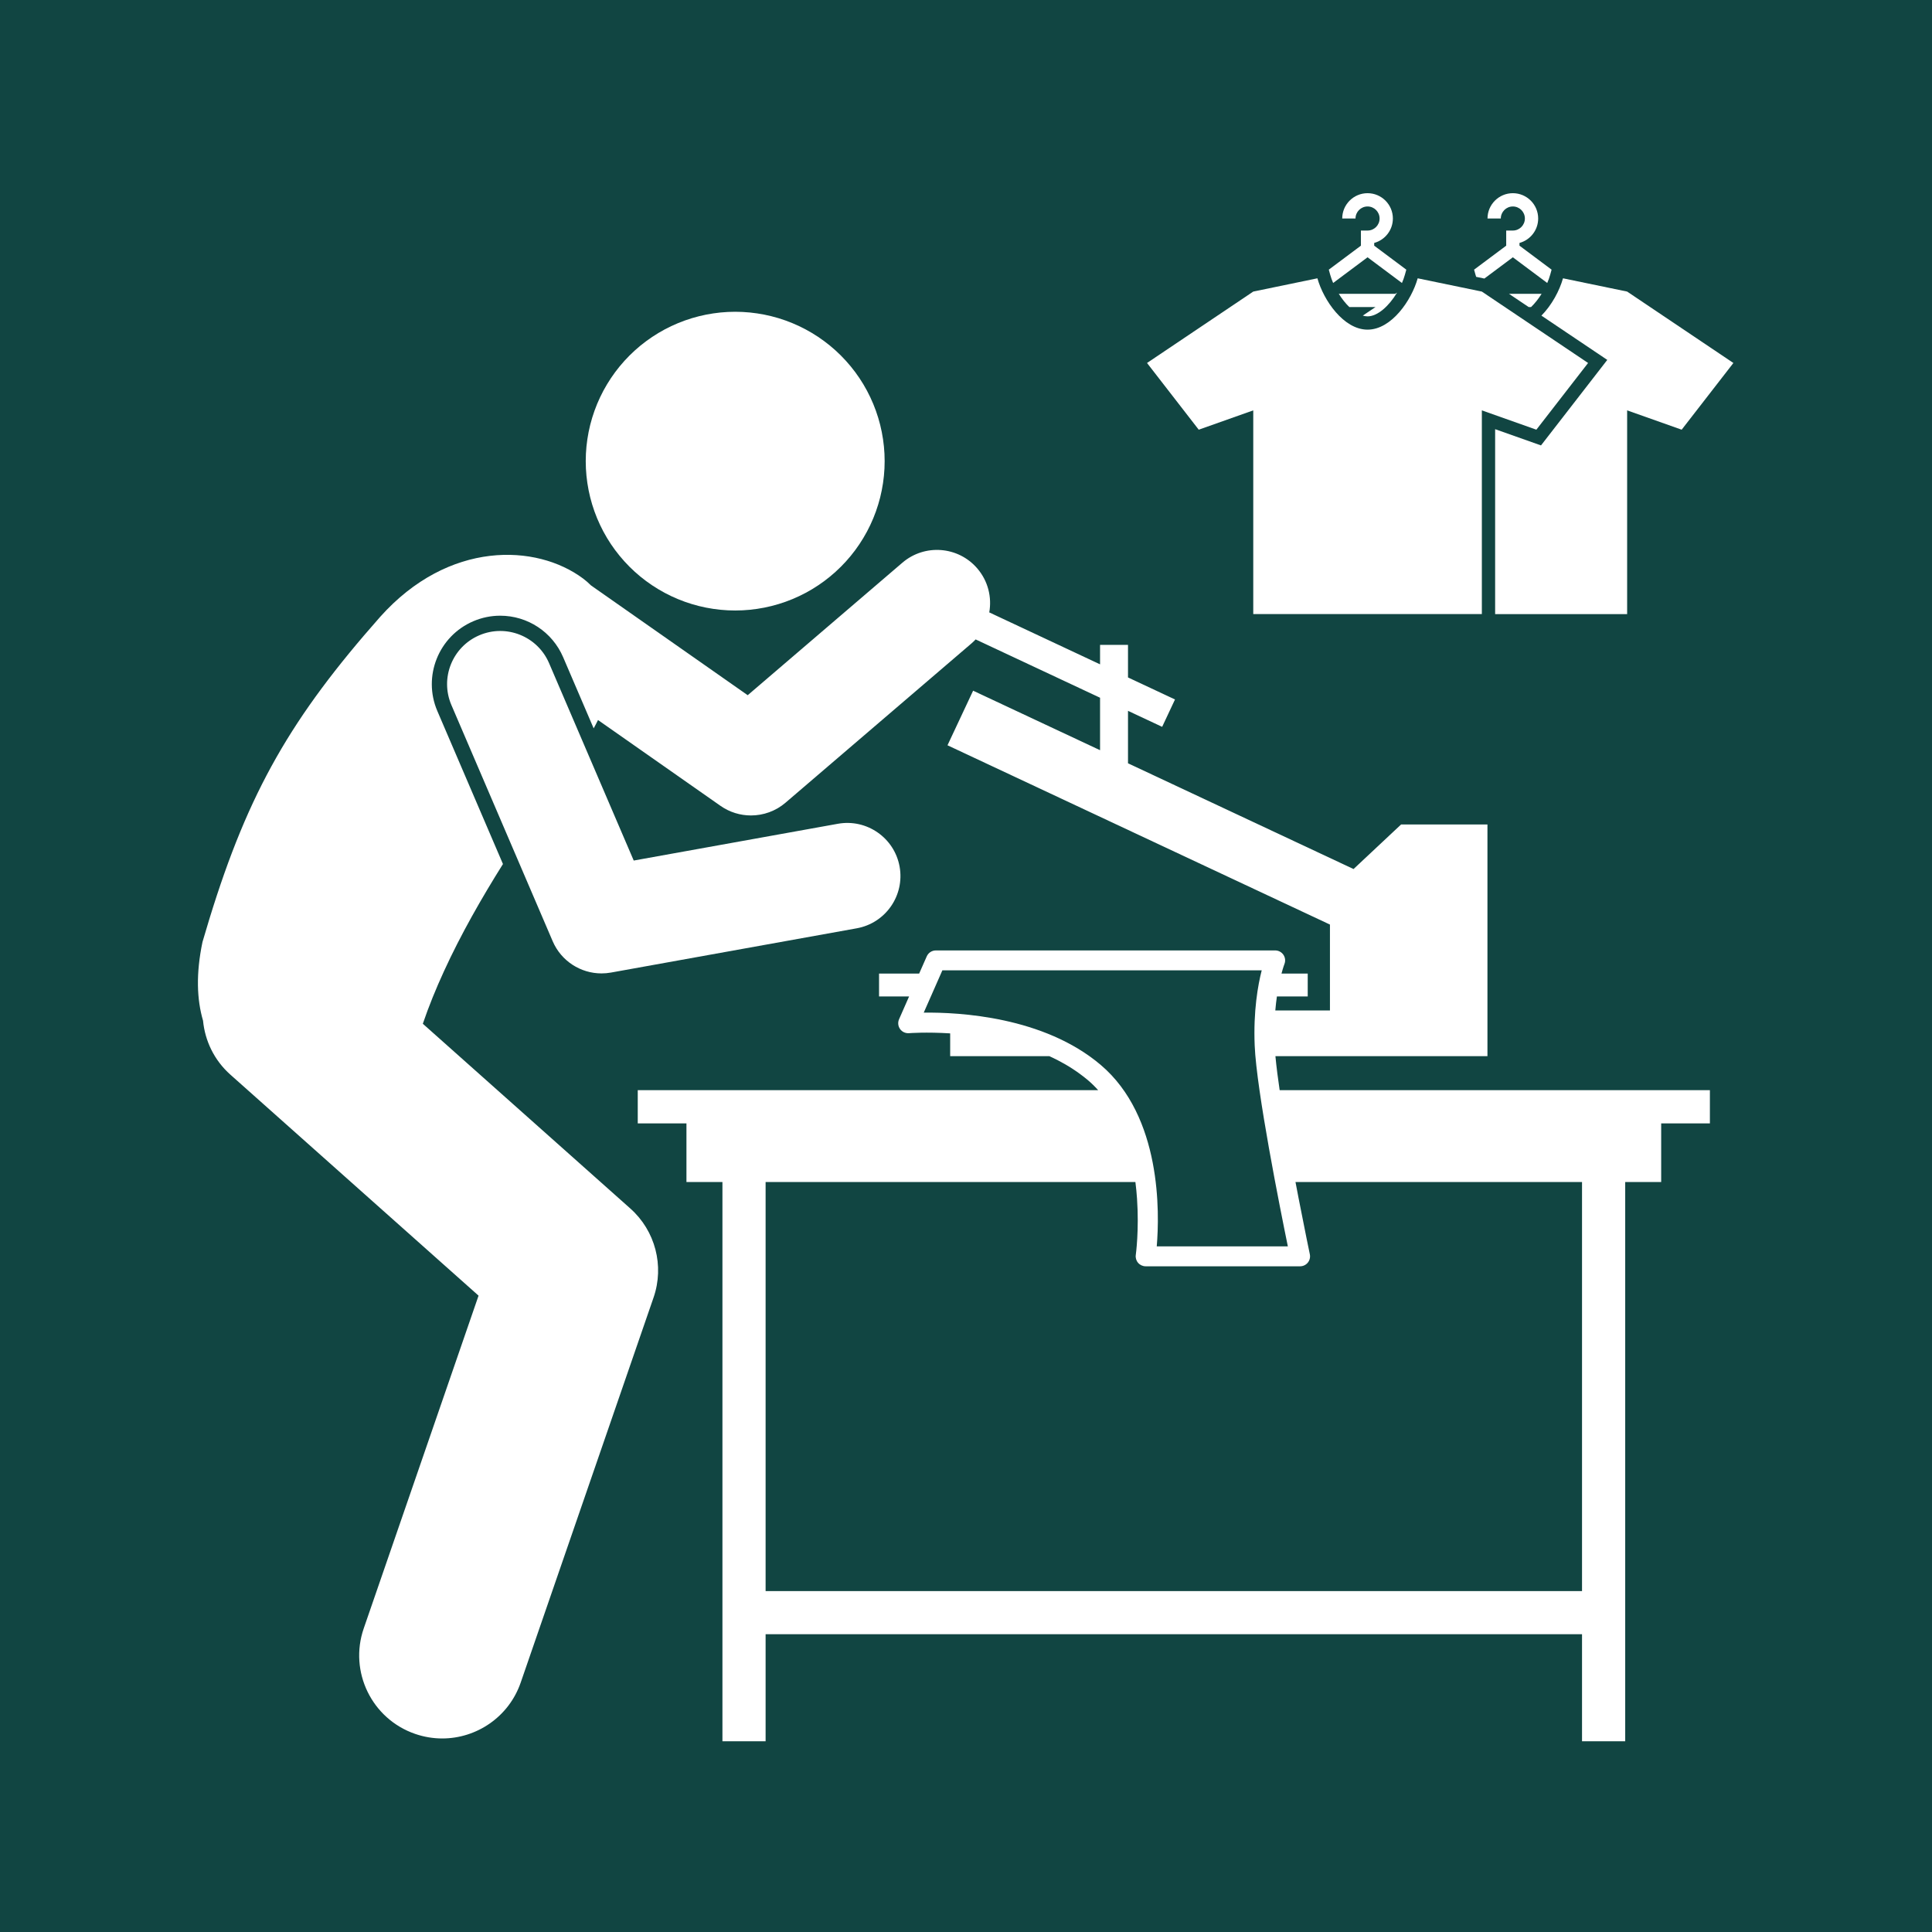 <svg xmlns="http://www.w3.org/2000/svg" xmlns:xlink="http://www.w3.org/1999/xlink" width="800" zoomAndPan="magnify" viewBox="0 0 600 600" height="800" preserveAspectRatio="xMidYMid meet" version="1.0"><defs><clipPath id="4db59dfee3"><path d="M 61 170 L 532 170 L 532 540.75 L 61 540.75 Z M 61 170 " clip-rule="nonzero"/></clipPath><clipPath id="5bbf624149"><path d="M 457 60 L 482 60 L 482 88 L 457 88 Z M 457 60 " clip-rule="nonzero"/></clipPath><clipPath id="0bd6d9b8fc"><path d="M 412 60 L 437 60 L 437 88 L 412 88 Z M 412 60 " clip-rule="nonzero"/></clipPath></defs><rect x="-60" width="720" fill="#ffffff" y="-60" height="720" fill-opacity="1"/><rect x="-60" width="720" fill="#114542" y="-60" height="720" fill-opacity="1"/><path fill="#ffffff" d="M 255.969 105.953 C 257.191 106.859 258.363 107.82 259.492 108.84 C 260.617 109.859 261.691 110.934 262.711 112.059 C 263.73 113.184 264.695 114.359 265.602 115.578 C 266.508 116.797 267.352 118.059 268.133 119.363 C 268.914 120.664 269.629 122.004 270.277 123.379 C 270.93 124.75 271.508 126.152 272.02 127.582 C 272.535 129.012 272.973 130.465 273.344 131.938 C 273.711 133.414 274.008 134.902 274.23 136.402 C 274.453 137.906 274.605 139.418 274.68 140.934 C 274.754 142.449 274.754 143.969 274.68 145.484 C 274.605 147.004 274.453 148.512 274.23 150.016 C 274.008 151.52 273.711 153.008 273.344 154.48 C 272.973 155.953 272.531 157.406 272.02 158.836 C 271.508 160.266 270.93 161.668 270.277 163.043 C 269.629 164.414 268.914 165.754 268.129 167.055 C 267.348 168.359 266.504 169.621 265.602 170.84 C 264.695 172.062 263.73 173.234 262.711 174.359 C 261.691 175.484 260.617 176.559 259.488 177.578 C 258.363 178.598 257.191 179.562 255.969 180.465 C 254.746 181.371 253.484 182.215 252.18 182.996 C 250.879 183.777 249.539 184.492 248.164 185.141 C 246.789 185.789 245.387 186.371 243.957 186.883 C 242.523 187.395 241.07 187.836 239.598 188.203 C 238.121 188.574 236.633 188.867 235.129 189.09 C 233.625 189.312 232.117 189.465 230.598 189.539 C 229.078 189.613 227.562 189.613 226.043 189.539 C 224.523 189.465 223.012 189.312 221.508 189.09 C 220.008 188.867 218.516 188.574 217.043 188.203 C 215.566 187.836 214.113 187.395 212.684 186.883 C 211.254 186.371 209.848 185.789 208.477 185.141 C 207.102 184.492 205.762 183.773 204.457 182.992 C 203.156 182.215 201.891 181.371 200.672 180.465 C 199.449 179.559 198.277 178.598 197.148 177.578 C 196.023 176.559 194.949 175.484 193.93 174.359 C 192.91 173.234 191.945 172.059 191.039 170.84 C 190.133 169.621 189.289 168.359 188.508 167.055 C 187.727 165.754 187.012 164.414 186.363 163.039 C 185.711 161.668 185.133 160.266 184.621 158.836 C 184.105 157.406 183.668 155.953 183.297 154.48 C 182.93 153.004 182.633 151.516 182.41 150.016 C 182.188 148.512 182.035 147 181.961 145.484 C 181.887 143.969 181.887 142.449 181.961 140.934 C 182.035 139.414 182.188 137.906 182.41 136.402 C 182.633 134.898 182.93 133.41 183.297 131.938 C 183.668 130.465 184.109 129.012 184.621 127.582 C 185.133 126.152 185.711 124.75 186.363 123.375 C 187.012 122.004 187.727 120.664 188.512 119.363 C 189.293 118.059 190.137 116.797 191.039 115.578 C 191.945 114.355 192.91 113.184 193.93 112.059 C 194.949 110.934 196.023 109.859 197.152 108.84 C 198.277 107.82 199.449 106.855 200.672 105.953 C 201.895 105.047 203.156 104.203 204.461 103.422 C 205.762 102.641 207.102 101.926 208.477 101.277 C 209.852 100.629 211.254 100.047 212.684 99.535 C 214.117 99.023 215.57 98.582 217.043 98.215 C 218.52 97.844 220.008 97.551 221.512 97.328 C 223.016 97.102 224.523 96.953 226.043 96.879 C 227.562 96.805 229.078 96.805 230.598 96.879 C 232.117 96.953 233.629 97.105 235.133 97.328 C 236.633 97.551 238.125 97.844 239.598 98.215 C 241.074 98.582 242.527 99.023 243.957 99.535 C 245.387 100.047 246.793 100.629 248.164 101.277 C 249.539 101.926 250.879 102.645 252.184 103.422 C 253.484 104.203 254.75 105.047 255.969 105.953 Z M 255.969 105.953 " fill-opacity="1" fill-rule="nonzero"/><path fill="#ffffff" d="M 170.523 205.957 C 166.93 197.586 157.23 193.703 148.852 197.293 C 140.473 200.883 136.594 210.578 140.184 218.949 L 171.641 292.305 C 174.277 298.449 180.301 302.301 186.805 302.301 C 187.777 302.301 188.754 302.215 189.738 302.039 L 266.066 288.293 C 275.035 286.68 280.992 278.105 279.379 269.137 C 277.762 260.172 269.16 254.219 260.211 255.832 L 196.809 267.25 Z M 170.523 205.957 " fill-opacity="1" fill-rule="nonzero"/><g clip-path="url(#4db59dfee3)"><path fill="#ffffff" d="M 341.047 338.566 L 198.059 338.566 L 198.059 348.875 L 213.184 348.875 L 213.184 367.086 L 224.359 367.086 L 224.359 540.77 L 237.766 540.77 L 237.766 507.527 L 491.312 507.527 L 491.312 540.77 L 504.723 540.77 L 504.723 367.086 L 515.895 367.086 L 515.895 348.875 L 531.023 348.875 L 531.023 338.566 L 397.41 338.566 C 397.145 336.766 396.91 335.047 396.699 333.414 C 396.449 331.457 396.246 329.633 396.094 328 L 461.941 328 L 461.941 256.055 L 435.113 256.055 L 420.355 269.887 L 350.312 237.047 L 350.312 220.754 L 360.918 225.727 L 364.906 217.227 L 350.312 210.387 L 350.312 200.273 L 341.633 200.273 L 341.633 206.316 L 307.223 190.184 C 308.062 185.48 306.867 180.453 303.512 176.539 C 297.586 169.625 287.168 168.824 280.246 174.75 L 232.207 215.902 L 183.523 181.793 C 182.777 181.051 181.988 180.344 181.125 179.699 C 166.594 168.836 139.352 167.762 118.07 191.566 C 90.613 222.648 77.246 245.605 65.023 285.391 C 64.309 287.715 63.598 290.09 62.887 292.535 C 60.816 302.434 61.137 310.426 63.055 316.977 C 63.656 323.207 66.492 329.242 71.539 333.734 L 148.621 402.375 L 112.961 505.719 C 108.32 519.172 115.473 533.84 128.934 538.48 C 131.719 539.438 134.555 539.895 137.34 539.895 C 148.035 539.895 158.035 533.191 161.715 522.52 L 202.973 402.949 C 206.363 393.125 203.516 382.223 195.75 375.309 L 131.312 317.934 C 133.172 312.469 135.398 307.031 137.863 301.656 C 143.145 290.125 149.57 278.898 156.199 268.332 L 135.82 220.816 C 131.207 210.055 136.211 197.547 146.98 192.934 C 149.648 191.793 152.461 191.211 155.344 191.211 C 163.855 191.211 171.527 196.266 174.883 204.086 L 184.367 226.199 C 184.852 225.352 185.281 224.48 185.715 223.609 L 223.75 250.258 C 226.602 252.258 229.918 253.246 233.219 253.246 C 237.059 253.246 240.887 251.914 243.961 249.277 L 301.723 199.801 C 302.176 199.41 302.598 199 302.996 198.578 L 341.633 216.688 L 341.633 232.98 L 302.211 214.5 L 294.254 231.453 L 413.027 287.133 L 413.027 313.805 L 396.059 313.805 C 396.191 312.238 396.363 310.789 396.555 309.453 L 406.125 309.453 L 406.125 302.359 L 397.977 302.359 C 398.48 300.465 398.875 299.434 398.887 299.406 C 399.27 298.453 399.152 297.375 398.578 296.523 C 398.004 295.676 397.043 295.164 396.016 295.164 L 290.641 295.164 C 289.41 295.164 288.301 295.891 287.809 297.012 L 285.449 302.359 L 272.996 302.359 L 272.996 309.457 L 282.328 309.457 L 279.211 316.535 C 278.773 317.531 278.891 318.688 279.523 319.574 C 280.156 320.465 281.207 320.945 282.305 320.863 C 282.438 320.852 287.613 320.453 295.086 320.926 L 295.086 328 L 325.895 328 C 329.16 329.488 332.316 331.273 335.246 333.414 C 336.117 334.051 336.977 334.707 337.805 335.406 C 338.973 336.395 340.043 337.453 341.047 338.566 Z M 341.805 330.688 C 324.121 315.715 297.863 314.344 286.875 314.484 L 292.66 301.352 L 391.836 301.352 C 390.668 305.91 389.211 313.965 389.656 324.715 C 390.242 338.754 397.52 375.207 399.953 387.074 L 359.238 387.074 C 360.113 376.762 360.812 346.777 341.805 330.688 Z M 491.312 367.086 L 491.312 494.125 L 237.766 494.125 L 237.766 367.086 L 352.609 367.086 C 352.836 368.852 353 370.574 353.113 372.238 C 353.785 382.023 352.754 389.555 352.73 389.723 C 352.598 390.609 352.863 391.512 353.453 392.191 C 354.039 392.867 354.895 393.258 355.793 393.258 L 403.754 393.258 C 404.688 393.258 405.57 392.84 406.156 392.117 C 406.742 391.391 406.973 390.441 406.781 389.531 C 406.742 389.344 405.215 382.047 403.312 372.234 C 402.992 370.582 402.66 368.859 402.324 367.082 L 491.312 367.082 Z M 491.312 367.086 " fill-opacity="1" fill-rule="nonzero"/></g><path fill="#ffffff" d="M 474.758 95.367 L 475.477 95.367 C 476.672 94.215 477.797 92.793 478.762 91.246 L 468.625 91.246 Z M 474.758 95.367 " fill-opacity="1" fill-rule="nonzero"/><g clip-path="url(#5bbf624149)"><path fill="#ffffff" d="M 458.434 85.977 L 460.988 86.504 L 469.828 79.902 L 480.512 87.883 C 480.879 87.027 481.191 86.168 481.426 85.32 L 481.863 83.746 L 471.891 76.297 L 471.891 75.445 C 475.23 74.539 477.695 71.48 477.695 67.859 C 477.695 63.523 474.168 59.996 469.828 59.996 C 465.488 59.996 461.961 63.523 461.961 67.859 L 466.09 67.859 C 466.09 65.801 467.766 64.121 469.828 64.121 C 471.891 64.121 473.566 65.797 473.566 67.859 C 473.566 69.922 471.891 71.598 469.828 71.598 L 467.766 71.598 L 467.766 76.297 L 457.789 83.746 L 458.23 85.32 C 458.289 85.535 458.363 85.758 458.434 85.977 Z M 458.434 85.977 " fill-opacity="1" fill-rule="nonzero"/></g><path fill="#ffffff" d="M 485.402 86.43 C 484.34 90.238 481.922 94.762 478.699 98.02 L 499.156 111.77 L 478.57 138.328 L 464.328 133.285 L 464.328 190.715 L 505.324 190.715 L 505.324 127.445 L 522.258 133.445 L 538.32 112.73 L 505.324 90.551 Z M 485.402 86.43 " fill-opacity="1" fill-rule="nonzero"/><path fill="#ffffff" d="M 419.055 95.367 L 427.168 95.367 L 423.227 98.016 C 423.723 98.16 424.219 98.25 424.707 98.25 C 427.891 98.25 431.438 94.934 433.875 90.859 L 433.301 91.246 L 415.77 91.246 C 416.734 92.793 417.855 94.215 419.055 95.367 Z M 419.055 95.367 " fill-opacity="1" fill-rule="nonzero"/><g clip-path="url(#0bd6d9b8fc)"><path fill="#ffffff" d="M 414.02 87.883 L 424.707 79.902 L 433.543 86.504 L 435.391 87.883 C 435.758 87.027 436.066 86.168 436.305 85.32 L 436.742 83.746 L 426.77 76.297 L 426.77 75.445 C 430.109 74.539 432.57 71.48 432.57 67.859 C 432.57 63.523 429.043 59.996 424.707 59.996 C 420.367 59.996 416.84 63.523 416.84 67.859 L 420.965 67.859 C 420.965 65.801 422.645 64.121 424.707 64.121 C 426.77 64.121 428.445 65.797 428.445 67.859 C 428.445 69.922 426.77 71.598 424.707 71.598 L 422.645 71.598 L 422.645 76.297 L 412.668 83.746 L 413.105 85.32 C 413.34 86.168 413.652 87.027 414.02 87.883 Z M 414.02 87.883 " fill-opacity="1" fill-rule="nonzero"/></g><path fill="#ffffff" d="M 477.133 133.445 L 493.195 112.727 L 460.199 90.551 L 440.277 86.43 C 438.375 93.246 432.133 102.375 424.707 102.375 C 417.277 102.375 411.035 93.246 409.133 86.43 L 389.211 90.551 L 356.219 112.727 L 372.277 133.445 L 389.211 127.445 L 389.211 190.711 L 460.203 190.711 L 460.203 127.445 Z M 477.133 133.445 " fill-opacity="1" fill-rule="nonzero"/></svg>